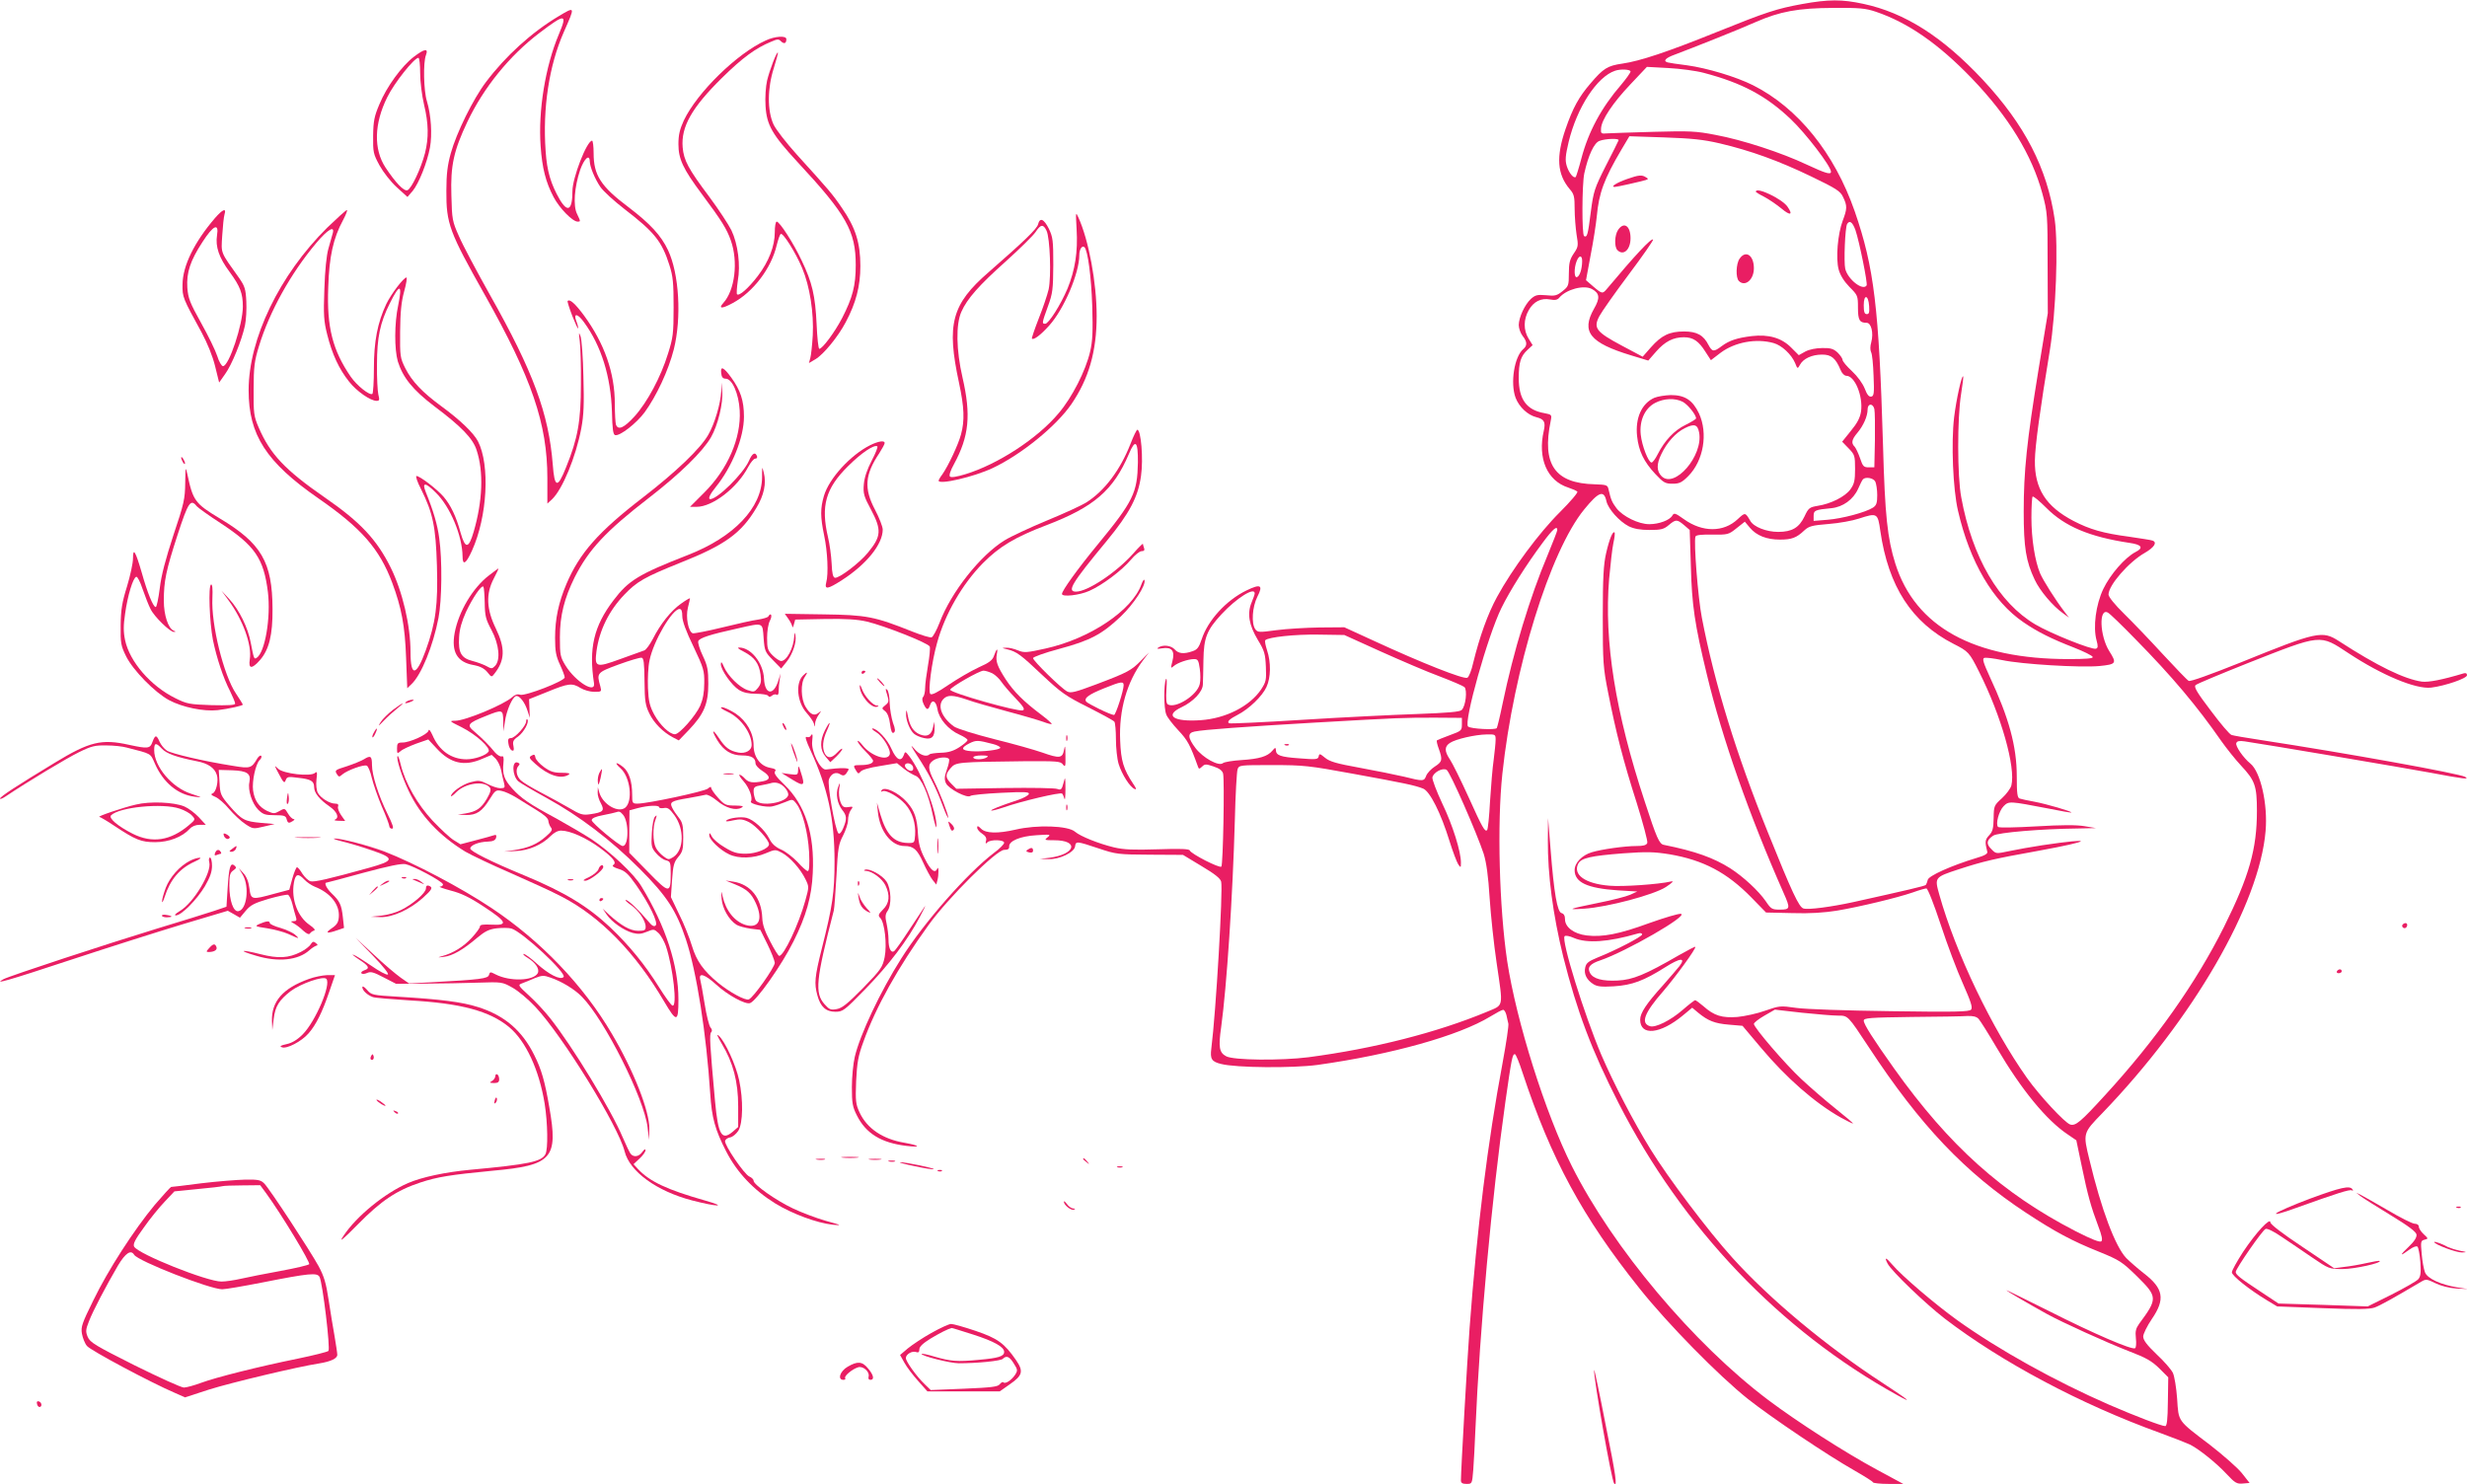 <?xml version="1.0" standalone="no"?>
<!DOCTYPE svg PUBLIC "-//W3C//DTD SVG 20010904//EN"
 "http://www.w3.org/TR/2001/REC-SVG-20010904/DTD/svg10.dtd">
<svg version="1.0" xmlns="http://www.w3.org/2000/svg"
 width="1280pt" height="770pt" viewBox="0 0 1280 770"
 preserveAspectRatio="xMidYMid meet">
<g transform="translate(0,770) scale(0.1,-0.1)"
fill="#e91e63" stroke="none">
<path d="M9350 7679 c-131 -24 -184 -41 -442 -145 -260 -105 -400 -151 -490
-164 -78 -11 -99 -25 -165 -102 -61 -71 -92 -127 -130 -237 -50 -145 -44 -235
22 -313 22 -25 25 -39 25 -101 0 -40 5 -100 10 -134 10 -58 9 -64 -15 -99 -20
-30 -25 -49 -25 -103 0 -63 -2 -67 -33 -92 -29 -23 -39 -26 -85 -21 -46 4 -56
1 -79 -19 -32 -30 -62 -95 -63 -135 0 -17 9 -43 20 -57 24 -30 25 -50 4 -68
-47 -39 -69 -177 -40 -254 19 -48 63 -89 108 -100 40 -10 48 -25 38 -70 -33
-143 17 -260 127 -295 21 -7 42 -16 47 -21 5 -4 -36 -52 -90 -106 -108 -107
-248 -296 -327 -441 -48 -88 -90 -206 -123 -340 -9 -41 -23 -76 -31 -79 -21
-8 -234 76 -483 191 l-155 71 -129 -1 c-70 -1 -171 -7 -224 -14 -89 -12 -96
-12 -109 5 -21 30 -16 115 11 169 31 60 17 68 -57 32 -105 -51 -200 -155 -232
-253 -14 -42 -23 -54 -47 -62 -46 -16 -73 -13 -93 9 -19 21 -60 26 -85 10 -10
-7 -4 -8 20 -4 50 8 67 -13 53 -67 -9 -36 -9 -39 6 -26 20 18 76 37 107 37 19
0 23 -7 29 -50 4 -27 4 -63 0 -79 -12 -58 -126 -130 -166 -106 -8 5 -10 30 -7
79 3 40 2 62 -3 51 -11 -30 -11 -149 2 -182 5 -15 34 -52 63 -83 48 -51 61
-75 102 -189 4 -12 7 -12 21 1 14 14 20 14 59 1 31 -10 46 -22 50 -37 8 -35 0
-473 -9 -483 -10 -9 -157 66 -164 84 -3 8 -47 10 -166 6 -127 -4 -176 -2 -227
10 -79 19 -174 57 -202 81 -36 32 -199 37 -309 11 -92 -21 -154 -20 -179 5
-15 15 -20 17 -20 5 0 -8 12 -22 26 -31 18 -12 24 -23 20 -37 -4 -15 -2 -17 7
-8 16 16 87 14 87 -2 0 -7 -23 -31 -52 -52 -139 -106 -363 -360 -482 -549
-108 -170 -214 -395 -241 -510 -8 -34 -15 -104 -15 -157 0 -82 3 -102 26 -147
47 -94 126 -142 257 -158 78 -9 72 1 -9 16 -114 19 -195 74 -234 157 -20 43
-22 59 -18 163 5 97 10 129 38 205 64 179 181 388 337 604 101 141 353 391
393 391 20 0 27 5 26 17 -2 29 57 54 141 59 72 5 77 4 59 -10 -19 -15 -17 -16
33 -16 132 0 112 -73 -24 -91 l-50 -6 45 -1 c57 -2 134 35 138 66 4 28 7 28
121 -10 92 -31 103 -32 267 -33 l172 -1 96 -58 c69 -41 98 -64 102 -81 10 -41
-27 -677 -51 -865 -7 -55 1 -69 51 -81 78 -20 370 -22 499 -5 386 54 735 152
897 251 31 19 61 35 67 35 6 0 13 -12 17 -27 3 -16 8 -35 10 -44 3 -9 -11
-102 -30 -205 -78 -416 -132 -853 -171 -1374 -13 -177 -45 -739 -45 -792 0
-13 8 -18 29 -18 29 0 29 0 35 73 3 39 8 133 11 207 23 529 84 1196 156 1705
32 224 36 245 49 245 5 0 23 -44 40 -97 148 -447 311 -749 606 -1118 148 -186
413 -455 564 -575 120 -95 413 -292 551 -370 52 -30 96 -57 97 -62 2 -4 38 -8
80 -8 l77 0 -137 74 c-167 90 -414 249 -563 361 -388 292 -806 789 -1019 1213
-138 275 -288 751 -336 1065 -41 278 -53 710 -25 972 58 542 247 1155 425
1372 75 92 102 102 115 42 9 -40 67 -105 116 -130 27 -13 59 -19 108 -19 60 0
74 4 99 25 37 31 43 31 80 0 l29 -25 6 -187 c5 -202 20 -303 83 -563 79 -330
221 -733 398 -1133 36 -81 35 -87 -19 -87 -41 0 -46 3 -73 43 -38 55 -116 127
-184 171 -87 55 -181 89 -345 122 -24 4 -38 37 -99 224 -153 464 -212 833
-185 1157 7 75 16 158 22 185 6 27 9 52 6 55 -9 9 -27 -34 -44 -109 -13 -58
-17 -124 -17 -328 0 -237 2 -265 28 -395 40 -204 79 -356 148 -571 33 -106 58
-199 55 -208 -5 -12 -20 -16 -57 -16 -60 0 -180 -17 -230 -32 -51 -15 -90 -55
-90 -93 0 -64 65 -94 224 -105 l101 -6 -37 -17 c-20 -9 -94 -28 -165 -42 -157
-32 -169 -37 -73 -30 122 8 361 72 423 112 35 23 44 33 27 29 -65 -15 -253
-28 -319 -22 -126 10 -192 57 -162 115 16 29 65 40 232 53 125 9 160 8 242 -5
175 -30 297 -94 425 -225 l75 -77 135 -3 c94 -3 166 2 235 13 118 20 309 66
391 94 33 12 65 21 71 21 7 0 39 -81 74 -187 34 -104 86 -242 116 -308 41 -93
51 -123 42 -134 -10 -11 -80 -13 -417 -8 -231 3 -442 10 -490 17 -83 12 -88
11 -160 -14 -41 -15 -106 -29 -145 -33 -80 -6 -121 6 -177 56 -20 17 -39 31
-43 31 -3 0 -32 -22 -64 -50 -63 -55 -142 -94 -170 -85 -50 15 -30 69 69 182
66 77 173 224 166 230 -1 2 -38 -17 -82 -42 -180 -104 -242 -129 -321 -133
-79 -4 -127 9 -143 39 -16 29 -1 48 54 66 134 46 461 234 417 241 -12 2 -85
-20 -164 -48 -155 -57 -243 -74 -325 -64 -66 8 -112 43 -112 84 0 18 -6 29
-18 32 -22 6 -39 101 -57 333 l-13 160 -1 -115 c-1 -178 26 -386 80 -605 71
-282 147 -485 287 -759 331 -648 838 -1180 1447 -1516 85 -47 59 -25 -76 63
-294 192 -585 434 -780 650 -126 139 -336 418 -425 563 -89 144 -191 341 -255
489 -89 209 -210 598 -191 617 5 5 26 1 48 -9 67 -29 177 -22 332 23 13 4 22
2 22 -5 0 -11 -136 -82 -232 -120 -46 -19 -58 -28 -63 -51 -8 -34 7 -64 41
-86 20 -13 41 -16 107 -12 96 6 156 29 267 99 77 49 109 52 74 6 -11 -14 -49
-58 -85 -99 -86 -95 -119 -144 -119 -179 0 -86 104 -76 223 23 l47 39 31 -26
c51 -42 86 -56 160 -62 l70 -6 96 -114 c130 -155 279 -286 414 -362 31 -17 59
-31 63 -31 4 0 -37 35 -91 78 -54 43 -133 112 -176 152 -85 79 -247 268 -247
287 0 6 25 26 55 43 l54 31 140 -16 c77 -8 161 -15 186 -15 54 0 51 3 162
-165 266 -405 499 -650 815 -858 149 -98 238 -146 378 -202 108 -44 120 -52
198 -128 107 -106 108 -115 11 -246 -17 -24 -21 -39 -17 -75 3 -26 1 -49 -4
-52 -16 -10 -216 76 -445 192 -123 61 -223 111 -223 109 0 -3 107 -66 210
-123 80 -44 309 -148 430 -195 84 -32 114 -49 153 -87 l47 -47 -2 -127 c-1
-94 -5 -126 -14 -126 -19 0 -155 52 -289 110 -282 123 -575 286 -789 439 -118
85 -290 232 -338 289 -33 39 -43 41 -24 5 20 -39 195 -207 296 -285 295 -226
706 -445 1119 -594 69 -25 139 -53 156 -61 48 -25 136 -96 188 -152 43 -46 53
-52 84 -49 l35 3 -41 52 c-23 28 -97 93 -164 145 -171 130 -163 119 -171 240
-4 57 -14 117 -22 134 -8 17 -46 61 -85 97 -50 48 -69 73 -69 92 0 13 20 54
45 91 70 102 61 158 -42 237 -32 25 -73 61 -91 79 -57 60 -129 251 -191 510
-34 139 -34 138 67 242 471 489 815 1083 847 1464 12 139 -26 307 -79 350 -36
29 -79 91 -73 106 4 11 16 13 44 9 110 -16 830 -138 966 -163 169 -32 203 -36
177 -21 -30 17 -609 122 -1060 191 -74 11 -142 23 -151 26 -10 2 -58 59 -108
126 -74 97 -89 124 -79 133 7 7 128 57 268 113 389 153 374 152 526 52 173
-114 348 -187 428 -178 73 9 186 48 186 64 0 10 -6 13 -17 10 -113 -34 -182
-47 -217 -43 -91 13 -231 81 -430 210 -87 56 -112 51 -509 -110 -160 -64 -263
-101 -271 -96 -8 4 -68 67 -134 138 -66 72 -156 166 -201 210 -49 48 -81 88
-81 100 0 48 105 169 188 216 50 29 66 55 40 64 -7 3 -61 11 -121 20 -136 18
-204 38 -289 82 -143 75 -202 167 -200 314 1 76 27 265 78 574 31 192 44 540
25 675 -39 267 -155 492 -374 727 -209 223 -404 347 -619 393 -111 24 -180 24
-318 -1z m383 -40 c166 -56 326 -167 498 -346 190 -198 312 -397 366 -598 26
-96 27 -110 27 -360 l1 -260 -48 -292 c-61 -374 -77 -527 -77 -738 0 -187 12
-258 57 -353 27 -58 94 -137 148 -175 l30 -22 -23 30 c-46 60 -110 161 -127
200 -27 65 -45 179 -45 289 0 57 3 106 6 109 4 4 36 -23 71 -58 95 -96 224
-151 432 -182 64 -9 74 -26 32 -47 -56 -29 -132 -117 -168 -192 -39 -82 -54
-198 -35 -267 8 -30 8 -39 -3 -43 -19 -8 -238 80 -315 126 -189 112 -327 347
-384 659 -21 109 -21 412 -1 536 8 49 13 91 11 92 -8 8 -36 -121 -47 -212 -16
-133 -6 -374 20 -485 61 -266 182 -472 340 -579 73 -50 145 -86 261 -131 51
-20 96 -42 98 -49 3 -8 -33 -11 -125 -11 -491 0 -795 167 -899 495 -41 131
-54 248 -64 615 -21 712 -46 923 -147 1214 -105 302 -295 537 -528 654 -88 44
-239 89 -341 103 -49 6 -95 13 -101 15 -26 7 -12 23 35 40 96 36 340 133 420
169 128 56 221 73 405 74 135 1 167 -2 220 -20z m-893 -317 c198 -52 324 -119
452 -241 78 -74 208 -244 208 -272 0 -17 -27 -9 -126 37 -131 62 -333 128
-473 154 -102 20 -135 21 -320 16 -113 -3 -222 -7 -241 -8 -33 -3 -35 -1 -33
26 3 45 61 132 153 229 l85 90 110 -6 c60 -3 144 -14 185 -25z m-380 7 c0 -6
-22 -37 -48 -68 -103 -119 -170 -243 -207 -383 -13 -50 -27 -93 -29 -96 -11
-10 -36 21 -47 57 -9 30 -7 53 10 125 43 178 147 338 241 369 29 10 80 7 80
-4z m463 -373 c161 -38 305 -90 473 -171 133 -64 153 -77 167 -108 22 -45 21
-61 -2 -122 -26 -68 -37 -197 -21 -254 8 -29 27 -60 56 -90 43 -43 44 -46 44
-107 0 -65 8 -79 45 -79 24 0 37 -53 24 -101 -6 -21 -6 -40 -1 -51 6 -10 11
-65 13 -123 4 -91 2 -105 -12 -108 -12 -2 -22 10 -34 42 -11 27 -37 63 -66 90
-27 25 -49 51 -49 59 0 7 -12 24 -26 38 -21 19 -36 24 -79 23 -32 0 -67 -7
-88 -18 l-34 -19 -40 40 c-50 50 -116 69 -204 59 -74 -9 -116 -22 -156 -52
-41 -31 -49 -30 -68 5 -26 52 -61 71 -127 71 -76 0 -117 -20 -172 -82 l-43
-49 -109 58 c-133 71 -148 91 -116 152 12 23 81 121 153 217 72 96 129 178
126 181 -9 9 -93 -81 -238 -254 -24 -29 -26 -29 -72 10 l-38 33 24 130 c14 71
28 162 32 202 11 120 37 192 128 346 l41 69 180 -6 c143 -5 203 -11 289 -31z
m-525 16 c-1 -4 -31 -64 -66 -132 -59 -117 -64 -132 -78 -239 -15 -119 -19
-135 -35 -126 -12 8 -11 268 1 325 21 95 51 159 79 169 32 12 104 14 99 3z
m1229 -466 c20 -59 64 -276 58 -287 -19 -30 -97 30 -111 86 -8 34 -1 216 10
233 13 21 28 9 43 -32z m-1418 -163 c-1 -42 -13 -76 -27 -81 -15 -5 -16 45 -2
82 13 34 30 33 29 -1z m51 -143 c40 -22 43 -46 10 -103 -67 -119 -21 -176 193
-241 l89 -27 41 47 c46 52 88 74 144 74 48 0 77 -20 112 -76 l28 -43 51 39
c74 55 184 75 274 50 43 -12 93 -59 112 -104 12 -31 13 -31 25 -9 17 32 62 53
115 53 48 0 70 -18 96 -80 7 -18 20 -30 30 -30 44 0 87 -106 76 -185 -5 -33
-20 -61 -53 -101 l-45 -56 34 -35 c31 -32 33 -38 33 -106 0 -60 -4 -78 -24
-106 -27 -38 -103 -76 -171 -86 -41 -7 -47 -11 -67 -54 -28 -59 -65 -81 -137
-81 -61 0 -128 26 -145 58 -26 44 -26 44 -65 8 -73 -69 -183 -69 -279 0 -45
32 -51 34 -60 19 -13 -24 -69 -45 -120 -45 -55 0 -137 40 -170 83 -23 31 -29
44 -41 97 -5 23 -9 25 -72 27 -207 5 -275 103 -228 330 6 30 5 32 -32 39 -94
16 -134 72 -134 182 0 82 10 114 46 147 l26 24 -21 34 c-27 44 -27 99 1 148
25 44 64 64 111 55 25 -5 38 -2 47 9 37 44 128 68 170 45z m1438 -88 c2 -33 0
-42 -12 -42 -12 0 -16 11 -16 46 0 59 24 55 28 -4z m27 -534 c3 -13 4 -86 3
-163 l-3 -140 -29 0 c-26 0 -31 5 -45 47 -9 26 -22 53 -28 60 -19 18 -16 37
14 72 31 37 53 86 53 121 0 32 27 34 35 3z m5 -377 c5 -11 10 -42 10 -70 0
-41 -4 -53 -22 -65 -39 -25 -160 -57 -235 -63 l-73 -6 0 26 c0 29 8 32 92 40
60 6 114 45 139 101 10 23 21 45 25 49 14 14 54 7 64 -12z m26 -256 c42 -289
163 -475 380 -586 77 -39 82 -44 132 -144 116 -230 191 -497 168 -591 -4 -15
-26 -45 -49 -66 -41 -37 -42 -40 -43 -103 -1 -54 -5 -70 -24 -90 -21 -23 -22
-33 -9 -85 3 -10 -14 -20 -56 -32 -129 -39 -250 -93 -253 -114 -2 -10 -7 -22
-10 -26 -6 -6 -97 -27 -376 -89 -115 -25 -235 -41 -259 -33 -23 7 -59 83 -184
394 -163 403 -277 772 -343 1115 -20 103 -43 395 -33 421 3 8 33 11 88 10 80
-1 84 0 125 33 l43 34 26 -31 c34 -41 87 -62 156 -62 61 0 86 9 127 48 24 22
40 26 125 33 54 4 125 17 158 28 95 31 98 29 111 -64z m-1676 5 c0 -6 -23 -64
-50 -130 -92 -218 -178 -502 -234 -772 -13 -64 -27 -121 -30 -126 -7 -11 -136
-4 -149 8 -24 22 103 473 173 615 43 88 129 225 215 340 51 69 75 90 75 65z
m-1570 -329 c0 -5 -7 -26 -16 -47 -24 -57 -14 -117 32 -194 35 -57 39 -73 42
-140 3 -69 1 -78 -25 -118 -59 -87 -183 -150 -313 -159 -141 -10 -191 24 -100
67 61 29 110 80 111 118 1 15 2 72 3 127 2 116 17 155 94 238 78 84 172 143
172 108z m4570 -238 c190 -193 320 -348 445 -528 27 -38 73 -96 102 -127 73
-78 83 -105 83 -236 0 -197 -40 -339 -171 -602 -145 -290 -353 -585 -617 -873
-127 -139 -153 -161 -181 -152 -28 9 -158 149 -223 240 -184 260 -371 650
-456 953 -25 89 -25 90 100 131 129 42 184 55 413 96 285 52 298 70 21 29 -54
-8 -131 -22 -169 -30 -71 -15 -71 -15 -95 10 -28 27 -25 47 10 70 24 16 249
35 438 37 l95 2 -60 10 c-42 7 -116 7 -250 -1 -104 -6 -193 -8 -198 -3 -14 14
4 83 29 108 27 27 31 26 229 -12 65 -13 121 -23 122 -21 5 5 -128 44 -192 56
-33 6 -67 13 -75 16 -13 3 -16 24 -16 116 0 155 -41 304 -140 516 -33 72 -40
94 -29 98 8 3 49 -2 92 -11 102 -22 407 -40 506 -31 88 9 91 14 51 77 -50 80
-55 227 -7 200 10 -5 74 -67 143 -138z m-3915 -64 c105 -47 242 -106 305 -129
63 -24 121 -49 128 -55 16 -15 7 -99 -14 -119 -9 -10 -72 -15 -231 -21 -120
-4 -387 -17 -593 -30 -206 -13 -378 -21 -383 -18 -12 8 2 22 45 44 57 29 128
97 149 144 23 49 24 129 3 191 -8 25 -13 49 -9 52 16 16 154 31 275 29 l135
-2 190 -86z m420 -378 c0 -32 -3 -34 -63 -56 -35 -13 -65 -25 -67 -27 -2 -2 2
-22 10 -43 21 -58 18 -68 -21 -93 -19 -12 -39 -34 -44 -47 -11 -30 -16 -30
-116 -5 -44 10 -146 31 -229 46 -121 22 -156 32 -180 52 -27 22 -30 23 -33 7
-4 -16 -13 -17 -100 -10 -99 7 -122 15 -122 44 -1 13 -4 13 -18 -4 -25 -30
-67 -43 -161 -49 -46 -3 -89 -10 -96 -16 -22 -18 -104 28 -142 78 -41 54 -42
79 -5 86 48 10 258 25 617 46 454 26 465 26 630 26 l140 -1 0 -34z m175 -80
c0 -16 -5 -63 -10 -103 -6 -40 -14 -137 -19 -216 -4 -78 -11 -146 -15 -149
-11 -12 -24 10 -97 172 -40 88 -83 175 -96 194 -29 43 -29 67 0 86 30 20 131
43 190 44 46 1 47 0 47 -28z m-740 -176 c269 -49 321 -60 364 -77 35 -14 92
-127 137 -273 17 -55 38 -109 45 -120 13 -19 14 -18 14 9 0 58 -43 195 -97
307 -30 64 -53 125 -51 135 5 26 53 52 74 39 18 -11 157 -329 192 -435 14 -45
24 -116 31 -230 6 -91 22 -241 36 -335 35 -240 39 -217 -52 -256 -258 -107
-583 -190 -924 -235 -143 -18 -389 -16 -427 5 -36 19 -41 47 -26 151 29 212
60 680 71 1075 3 132 10 250 14 263 8 22 11 22 181 22 162 0 189 -3 418 -45z
m3246 -1272 c9 -10 51 -77 94 -150 129 -219 258 -376 369 -450 l44 -30 28
-134 c31 -151 49 -214 86 -312 18 -47 23 -71 16 -78 -7 -7 -49 9 -135 53 -378
195 -654 442 -940 843 -110 155 -158 230 -158 249 0 14 33 16 248 19 136 1
266 3 290 5 29 1 47 -3 58 -15z"/>
<path d="M8442 6771 c-54 -19 -89 -41 -64 -41 12 0 131 27 162 36 13 5 13 6 0
14 -21 14 -38 12 -98 -9z"/>
<path d="M9110 6705 c0 -2 19 -14 43 -26 23 -12 63 -39 90 -61 46 -39 62 -34
31 10 -29 41 -164 105 -164 77z"/>
<path d="M8396 6508 c-19 -27 -21 -89 -4 -106 31 -31 68 2 68 62 0 64 -34 87
-64 44z"/>
<path d="M9026 6358 c-19 -27 -21 -99 -4 -116 32 -32 78 6 78 66 0 67 -42 96
-74 50z"/>
<path d="M8584 5636 c-66 -29 -100 -105 -90 -199 8 -77 35 -133 95 -197 42
-45 52 -50 89 -50 35 0 48 6 81 39 80 80 104 223 56 326 -33 69 -73 95 -146
95 -30 -1 -68 -7 -85 -14z m147 -21 c26 -14 69 -67 69 -86 0 -4 -25 -19 -55
-34 -58 -28 -108 -81 -144 -152 -12 -24 -26 -43 -32 -43 -16 0 -50 87 -56 144
-8 73 21 137 74 165 46 24 103 27 144 6z m85 -160 c22 -120 -128 -293 -195
-226 -26 26 -27 63 -1 115 29 61 75 111 121 134 50 25 67 20 75 -23z"/>
<path d="M6668 3833 c7 -3 16 -2 19 1 4 3 -2 6 -13 5 -11 0 -14 -3 -6 -6z"/>
<path d="M2897 7615 c-140 -84 -274 -206 -375 -340 -67 -88 -154 -265 -183
-370 -17 -61 -23 -108 -23 -195 -1 -171 15 -213 201 -543 242 -430 323 -666
323 -948 l0 -132 24 22 c54 51 124 220 152 368 13 69 15 127 11 268 -2 99 -9
194 -15 210 -9 25 -10 20 -4 -25 4 -30 7 -131 6 -225 0 -190 -16 -280 -77
-430 -44 -111 -60 -108 -69 15 -21 264 -101 481 -326 880 -69 123 -142 260
-161 305 -34 76 -36 87 -39 211 -5 155 12 232 83 382 84 177 218 343 375 462
133 101 145 100 100 -7 -71 -168 -108 -398 -95 -581 8 -115 27 -188 67 -264
31 -59 99 -128 125 -128 16 0 16 0 -3 40 -21 41 -14 139 16 228 21 59 49 85
50 45 1 -30 27 -92 55 -133 15 -22 71 -73 124 -114 156 -120 195 -168 234
-291 19 -59 22 -93 22 -220 0 -136 -3 -158 -29 -240 -37 -121 -108 -253 -174
-326 -54 -59 -84 -73 -96 -43 -3 9 -6 57 -6 108 0 161 -54 314 -160 459 -46
62 -74 87 -85 75 -2 -2 9 -38 25 -79 16 -40 29 -69 30 -62 0 6 -4 23 -10 37
-16 43 7 40 40 -6 90 -123 139 -282 145 -463 2 -91 6 -121 17 -123 25 -5 110
61 153 119 61 84 123 216 151 326 41 164 28 392 -30 515 -36 76 -92 137 -205
223 -144 108 -181 166 -181 280 0 36 -4 65 -8 65 -27 0 -102 -193 -102 -262 0
-98 -24 -114 -66 -43 -46 80 -66 146 -73 251 -16 223 18 444 94 617 60 136 61
135 -28 82z"/>
<path d="M3973 7490 c-149 -67 -356 -270 -425 -415 -21 -46 -28 -75 -28 -123
0 -77 24 -128 120 -257 105 -141 131 -183 152 -243 39 -110 21 -258 -39 -324
-28 -31 -7 -31 48 -1 107 57 201 181 229 301 7 28 16 55 21 58 12 7 77 -96
111 -177 40 -95 61 -233 55 -349 -3 -52 -9 -106 -13 -119 l-7 -25 34 20 c42
25 117 116 157 192 53 100 76 186 76 292 0 119 -25 199 -95 300 -51 75 -68 94
-233 276 -55 61 -110 131 -123 159 -32 71 -32 186 2 292 13 42 23 79 21 80 -6
6 -43 -91 -56 -145 -7 -31 -11 -88 -8 -132 6 -99 34 -148 167 -292 253 -272
301 -358 301 -533 0 -107 -16 -169 -71 -276 -38 -73 -102 -159 -118 -159 -5 0
-11 57 -14 128 -7 148 -23 216 -77 329 -42 90 -115 203 -130 203 -6 0 -10 -25
-10 -55 0 -72 -31 -152 -88 -227 -49 -64 -97 -106 -108 -95 -3 3 -1 34 4 69
15 82 1 191 -33 263 -15 30 -66 108 -115 174 -109 145 -132 189 -138 256 -9
107 47 206 203 360 106 104 174 155 257 189 32 14 39 14 51 1 16 -15 27 -10
27 12 0 19 -58 16 -107 -7z"/>
<path d="M2147 7405 c-62 -47 -141 -155 -178 -245 -27 -63 -32 -88 -33 -165
-1 -85 1 -94 33 -153 20 -36 58 -85 90 -114 l55 -50 27 31 c32 39 75 146 90
226 12 67 6 167 -16 240 -17 55 -20 201 -5 239 14 37 -7 34 -63 -9z m33 -84
c0 -45 9 -116 20 -163 24 -100 25 -173 5 -253 -21 -80 -70 -184 -91 -192 -18
-7 -61 38 -114 118 -62 95 -59 227 9 364 36 74 140 205 162 205 5 0 9 -36 9
-79z"/>
<path d="M1115 6568 c-107 -125 -167 -247 -168 -344 -1 -66 1 -70 99 -249 30
-56 57 -122 70 -175 l21 -85 31 44 c35 48 86 174 103 252 6 28 9 84 7 124 -3
65 -8 80 -37 122 -99 139 -94 125 -88 221 3 48 8 97 12 110 11 35 -10 26 -50
-20z m11 -89 c-9 -59 10 -116 66 -191 54 -74 68 -110 68 -179 0 -92 -72 -309
-103 -309 -7 0 -21 23 -30 53 -9 28 -47 106 -84 172 -58 104 -67 128 -71 182
-5 79 15 140 79 238 56 87 86 100 75 34z"/>
<path d="M1697 6518 c-247 -245 -407 -576 -407 -843 0 -232 91 -373 362 -561
224 -155 317 -262 383 -438 48 -129 66 -222 72 -389 l6 -158 22 21 c51 48 112
198 140 343 18 93 20 301 4 414 -9 70 -31 144 -70 240 -21 52 -2 51 52 -3 75
-73 138 -225 139 -331 0 -50 18 -39 49 30 80 177 94 444 31 567 -23 44 -93
111 -190 182 -98 72 -152 128 -187 197 -27 54 -28 62 -27 191 1 101 6 153 21
208 11 39 16 72 12 72 -15 0 -80 -86 -105 -138 -45 -96 -64 -193 -64 -333 0
-70 -4 -130 -8 -133 -15 -9 -80 43 -112 89 -94 137 -125 257 -117 463 5 162
26 256 77 350 15 28 24 52 20 52 -5 0 -51 -42 -103 -92z m29 -30 c-4 -13 -14
-48 -22 -78 -10 -34 -18 -115 -21 -210 -5 -135 -3 -166 15 -237 25 -100 61
-178 113 -243 39 -50 111 -100 143 -100 15 0 16 5 9 33 -4 17 -8 88 -7 157 0
139 16 215 66 315 52 105 67 103 44 -9 -20 -94 -20 -228 -2 -291 26 -84 78
-148 188 -232 143 -107 202 -169 221 -229 37 -112 31 -264 -15 -422 -26 -90
-44 -92 -68 -7 -23 85 -52 145 -89 188 -36 41 -123 107 -140 107 -6 0 4 -31
24 -69 61 -123 76 -194 82 -396 6 -204 -6 -296 -58 -440 -49 -135 -79 -139
-79 -9 0 139 -42 316 -103 439 -72 145 -157 236 -341 363 -208 144 -284 225
-344 364 -25 58 -27 73 -26 198 0 117 4 147 28 225 54 177 164 376 296 533 61
73 99 94 86 50z"/>
<path d="M5586 6510 c7 -117 -8 -211 -47 -307 -36 -85 -98 -183 -116 -183 -18
0 -17 4 14 90 25 68 27 88 28 215 0 127 -2 144 -23 188 -26 52 -47 60 -56 23
-6 -24 -74 -89 -256 -248 -193 -167 -220 -270 -154 -575 27 -127 30 -195 10
-268 -14 -52 -65 -161 -97 -207 -11 -14 -19 -29 -19 -32 0 -23 182 19 280 65
147 69 330 217 409 332 90 132 131 273 131 457 0 173 -41 394 -95 512 -14 31
-14 28 -9 -62z m-156 -7 c18 -38 25 -237 11 -304 -7 -30 -30 -98 -52 -153 -21
-54 -37 -101 -35 -103 9 -9 45 18 90 68 77 86 156 271 156 366 0 30 15 52 27
40 17 -17 35 -153 40 -302 4 -137 2 -184 -11 -240 -23 -99 -94 -238 -163 -319
-109 -131 -317 -266 -485 -317 -43 -13 -73 -18 -79 -12 -6 6 2 31 21 65 78
144 89 254 44 449 -33 143 -35 276 -6 341 30 68 91 137 232 263 72 65 141 133
153 151 27 41 40 42 57 7z"/>
<path d="M3742 5763 c2 -20 9 -28 23 -28 34 0 68 -77 73 -165 8 -143 -62 -305
-185 -427 l-73 -73 34 0 c83 0 211 98 268 207 13 24 29 43 36 43 8 0 12 5 10
12 -9 25 -25 17 -42 -23 -29 -66 -163 -199 -201 -199 -13 0 -2 25 29 63 85
105 146 257 146 365 0 83 -18 137 -66 203 -40 55 -57 62 -52 22z"/>
<path d="M3742 5670 c-3 -64 -34 -169 -67 -226 -41 -72 -169 -194 -340 -326
-230 -177 -328 -288 -396 -448 -41 -97 -59 -181 -59 -280 0 -70 5 -95 25 -138
14 -30 25 -60 25 -67 0 -19 -205 -98 -231 -90 -14 5 -28 0 -42 -13 -44 -39
-243 -122 -295 -122 -33 0 -31 -2 34 -34 75 -38 151 -107 139 -126 -12 -19
-71 -40 -115 -40 -78 0 -142 45 -176 125 -12 26 -19 34 -21 23 -5 -19 -96 -61
-135 -61 -24 0 -28 -4 -28 -30 0 -28 1 -29 18 -15 9 9 46 26 81 39 l63 22 43
-46 c72 -79 144 -95 236 -55 l50 21 21 -20 c11 -12 24 -38 28 -59 4 -22 11
-51 15 -66 6 -25 5 -28 -19 -28 -14 0 -44 10 -67 22 -38 19 -46 20 -88 9 -42
-11 -101 -53 -101 -72 0 -4 13 5 28 21 48 47 143 60 173 24 8 -10 5 -24 -15
-59 -30 -50 -53 -66 -111 -76 l-40 -6 43 -2 c54 -1 83 18 122 81 29 47 33 50
62 44 18 -3 51 -19 76 -34 24 -15 71 -44 105 -65 40 -24 62 -44 62 -56 1 -10
6 -25 13 -34 10 -12 6 -20 -25 -47 -45 -40 -92 -60 -163 -71 l-55 -8 60 3 c68
2 138 33 182 78 17 17 37 28 54 28 47 0 130 -37 202 -90 70 -52 89 -77 68 -89
-7 -5 4 -12 29 -20 33 -10 49 -24 91 -84 69 -99 115 -195 101 -209 -8 -8 -19
-3 -39 22 -49 58 -103 110 -116 110 -6 0 5 -11 25 -25 41 -28 78 -82 78 -114
0 -18 -6 -21 -39 -21 -41 0 -88 27 -150 83 l-34 32 21 -31 c26 -38 88 -82 135
-95 28 -7 45 -6 73 6 36 15 38 14 60 -6 13 -12 30 -43 39 -68 38 -115 60 -318
34 -309 -7 2 -38 45 -70 96 -73 117 -155 217 -253 310 -116 109 -235 182 -447
270 -172 71 -279 125 -279 139 0 17 44 35 92 36 27 1 38 7 42 20 3 13 0 17
-11 13 -8 -3 -51 -15 -94 -26 l-80 -21 -34 21 c-19 11 -68 57 -110 101 -79 85
-142 194 -166 292 -6 26 -13 46 -16 44 -9 -10 22 -107 58 -182 60 -127 159
-232 293 -314 31 -18 136 -68 233 -110 98 -43 219 -98 268 -124 199 -103 382
-290 531 -544 65 -110 74 -109 74 10 0 178 -66 381 -192 588 -38 64 -162 180
-260 245 -37 24 -119 72 -180 106 -142 76 -185 106 -231 157 -41 46 -51 73
-45 131 3 30 0 39 -9 35 -8 -2 -24 8 -36 22 -28 35 -64 71 -106 107 -41 34
-35 43 58 80 89 36 91 35 92 -26 l1 -53 8 52 c8 56 38 125 57 131 17 5 46 -31
60 -76 l12 -37 -2 48 -2 49 95 38 c110 45 128 47 172 20 18 -11 50 -20 72 -20
37 0 38 1 31 28 -20 70 -19 72 95 114 58 21 111 37 119 35 11 -1 14 -27 15
-122 1 -104 5 -126 25 -167 24 -50 71 -97 122 -124 l31 -16 52 54 c78 82 101
135 101 239 0 74 -4 94 -29 147 -16 33 -26 67 -23 75 6 17 63 35 204 66 136
31 129 33 135 -50 5 -67 8 -73 48 -114 l43 -44 29 36 c31 39 52 102 45 136 -4
19 -4 18 -6 -4 -3 -61 -39 -129 -68 -129 -8 0 -28 13 -44 29 -26 26 -29 36
-29 91 0 35 6 73 15 90 14 26 5 45 -9 21 -3 -5 -27 -12 -52 -16 -26 -3 -110
-22 -187 -41 -78 -19 -146 -32 -153 -30 -23 9 -37 84 -25 132 6 24 11 46 11
49 0 3 -21 -9 -46 -27 -53 -37 -109 -108 -147 -184 -15 -28 -34 -55 -44 -59
-10 -4 -66 -24 -125 -45 -126 -46 -134 -43 -123 42 15 108 64 208 144 292 66
69 105 91 291 166 232 92 316 153 394 284 40 66 53 127 39 183 -9 36 -9 35 -9
-23 -1 -159 -146 -311 -385 -404 -256 -100 -308 -132 -386 -235 -102 -134
-129 -249 -101 -430 9 -57 -95 7 -147 90 -28 46 -30 54 -30 149 0 112 23 202
77 311 73 144 160 238 388 414 160 124 276 238 319 312 36 63 64 178 58 240
l-4 44 -1 -45z m-202 -1167 c0 -25 19 -78 58 -158 53 -112 57 -125 56 -190 0
-49 -7 -84 -21 -117 -24 -53 -108 -148 -131 -148 -28 0 -77 47 -107 101 -24
45 -30 69 -33 139 -2 48 1 112 8 143 20 100 118 267 156 267 10 0 14 -12 14
-37z"/>
<path d="M5866 5398 c-53 -136 -135 -246 -231 -306 -22 -14 -113 -56 -203 -93
-89 -37 -188 -83 -220 -103 -125 -77 -277 -268 -337 -427 -15 -39 -34 -73 -41
-76 -8 -3 -53 11 -101 30 -195 78 -237 86 -459 89 l-202 3 19 -27 c10 -14 19
-32 20 -40 1 -7 4 -2 8 12 l7 25 152 3 c110 2 170 -2 218 -13 91 -21 321 -112
328 -130 3 -8 -1 -52 -9 -97 -8 -46 -15 -99 -15 -118 0 -20 -5 -41 -10 -46 -7
-7 -6 -19 2 -37 15 -32 24 -34 33 -7 11 34 32 23 39 -20 8 -50 57 -107 114
-132 23 -10 42 -23 42 -28 0 -6 -19 -22 -42 -37 -31 -20 -57 -28 -96 -29 -30
-1 -56 -5 -59 -8 -17 -17 -54 -3 -82 32 -20 23 -13 8 17 -38 61 -93 97 -163
133 -260 15 -41 28 -69 29 -63 0 18 -43 129 -74 191 -32 63 -33 86 -4 106 24
17 74 21 82 7 3 -5 -2 -29 -11 -54 -13 -36 -14 -51 -5 -71 13 -29 110 -80 127
-66 6 5 77 12 159 16 121 6 148 5 144 -6 -2 -8 -29 -22 -59 -32 -91 -30 -140
-50 -136 -54 2 -2 30 5 63 16 91 32 297 81 305 72 4 -4 9 -16 12 -27 3 -11 5
12 5 50 0 66 -1 68 -10 32 -9 -34 -13 -38 -32 -31 -11 5 -134 7 -273 5 l-251
-4 -26 26 c-32 32 -33 48 -3 82 26 30 36 31 380 35 172 1 190 0 202 -17 13
-16 14 -10 13 47 0 50 -2 57 -7 30 -8 -45 -23 -47 -113 -15 -40 14 -153 46
-251 70 -102 26 -191 54 -207 65 -65 47 -89 110 -54 144 21 21 49 20 120 -4
32 -12 127 -39 209 -61 83 -22 167 -47 189 -55 21 -8 40 -13 43 -11 2 2 -22
24 -54 48 -92 69 -143 120 -185 184 -43 67 -53 93 -46 130 7 35 -1 31 -14 -6
-8 -25 -24 -37 -82 -63 -39 -18 -109 -59 -155 -90 -57 -39 -87 -54 -94 -47
-13 13 7 166 35 265 41 150 131 305 237 413 85 86 167 136 331 198 246 94 347
181 427 369 34 81 48 68 47 -44 -3 -157 -23 -200 -209 -426 -103 -125 -185
-239 -185 -256 0 -17 91 -7 142 16 68 30 169 106 216 162 20 24 45 44 55 44
13 0 17 5 13 16 -3 9 -6 18 -6 22 0 3 -23 -19 -50 -50 -87 -98 -237 -198 -297
-198 -49 0 -23 43 160 264 117 142 162 227 177 336 13 88 0 240 -19 240 -4 0
-20 -33 -35 -72z m-717 -1192 c15 -8 36 -28 46 -43 10 -15 43 -54 73 -85 43
-45 51 -59 39 -64 -24 -9 -377 91 -377 107 0 12 151 99 173 99 10 0 31 -7 46
-14z m4 -367 c20 -5 37 -14 37 -19 0 -11 -92 -22 -150 -18 -54 4 -57 17 -10
41 35 17 43 17 123 -4z m-33 -69 c-20 -13 -70 -13 -70 0 0 6 19 10 43 10 31 0
38 -3 27 -10z"/>
<path d="M4515 5390 c-102 -51 -213 -172 -240 -263 -19 -65 -19 -109 1 -205
18 -84 23 -201 11 -244 -10 -39 7 -36 82 12 127 82 211 186 211 262 0 15 -18
61 -40 103 -58 110 -53 181 22 293 15 24 28 47 28 53 0 15 -32 10 -75 -11z m8
-80 c-24 -46 -38 -87 -41 -123 -4 -48 0 -62 37 -131 56 -106 54 -139 -16 -224
-43 -53 -150 -134 -171 -130 -10 2 -15 22 -17 73 -2 39 -10 101 -19 138 -38
162 -12 253 103 367 71 71 136 114 153 104 4 -3 -9 -36 -29 -74z"/>
<path d="M940 5325 c0 -5 5 -17 10 -25 5 -8 10 -10 10 -5 0 6 -5 17 -10 25 -5
8 -10 11 -10 5z"/>
<path d="M961 5194 c-1 -82 -6 -107 -61 -270 -41 -126 -63 -208 -71 -276 -7
-54 -16 -98 -21 -98 -13 0 -43 73 -73 180 -32 110 -45 132 -45 72 0 -24 -14
-89 -31 -145 -26 -83 -32 -121 -33 -202 -1 -92 1 -105 28 -160 36 -73 149
-188 223 -228 69 -37 181 -60 252 -52 58 7 131 23 131 29 0 2 -16 27 -35 56
-65 96 -130 361 -123 497 2 47 0 72 -7 70 -15 -6 -8 -197 10 -289 20 -95 53
-195 89 -265 14 -29 26 -57 26 -64 0 -8 -36 -10 -123 -8 -114 4 -127 6 -187
36 -128 63 -237 189 -261 301 -9 44 -9 76 0 137 13 94 41 187 58 192 6 2 20
-25 33 -64 13 -37 31 -84 41 -103 19 -40 102 -120 121 -119 11 0 11 2 0 6 -29
11 -52 81 -52 156 0 102 11 156 72 344 55 168 67 186 99 146 8 -9 64 -49 124
-88 177 -116 223 -182 245 -357 16 -132 -15 -315 -59 -342 -13 -8 -14 -4 -30
79 -14 77 -60 171 -111 226 l-41 44 36 -49 c76 -103 123 -234 111 -308 -8 -50
11 -51 53 -3 47 54 66 130 65 265 -1 244 -58 341 -274 470 -128 77 -139 92
-168 230 -9 41 -10 38 -11 -46z"/>
<path d="M2538 4715 c-84 -64 -158 -187 -179 -299 -18 -99 13 -152 98 -167 33
-6 55 -17 71 -36 22 -28 23 -28 38 -8 54 69 56 131 7 233 -49 100 -53 180 -11
260 15 29 26 52 24 52 -2 0 -23 -16 -48 -35z m-23 -143 c1 -68 5 -85 35 -141
40 -75 48 -157 18 -187 -15 -15 -18 -15 -45 0 -15 8 -47 20 -71 26 -59 15 -75
43 -70 123 2 43 14 83 36 132 35 74 80 140 90 131 3 -4 6 -41 7 -84z"/>
<path d="M5922 4667 c-48 -134 -267 -281 -496 -332 -99 -22 -112 -23 -144 -10
-19 8 -46 15 -61 14 -25 -1 -25 -1 4 -8 50 -12 71 -28 183 -134 97 -91 122
-109 238 -167 71 -36 132 -69 136 -75 4 -5 8 -46 8 -91 0 -44 6 -102 14 -128
16 -53 59 -121 83 -130 11 -5 9 3 -7 26 -51 77 -64 120 -68 225 -7 159 35 305
119 417 l31 41 -41 -42 c-51 -52 -69 -62 -233 -124 -109 -41 -133 -47 -151
-37 -31 16 -177 159 -177 173 0 6 61 28 136 48 160 43 221 75 319 168 68 65
132 163 123 189 -2 6 -9 -4 -16 -23z m-92 -523 c0 -27 -41 -154 -50 -154 -17
0 -138 59 -145 70 -11 18 13 36 95 69 87 35 100 37 100 15z"/>
<path d="M3860 4318 c55 -29 78 -60 86 -118 5 -36 2 -50 -13 -69 -18 -22 -22
-23 -54 -12 -42 14 -102 73 -123 121 -11 26 -15 29 -16 14 0 -30 56 -110 94
-134 23 -14 50 -20 89 -20 31 0 59 -5 62 -10 5 -8 11 -7 20 0 8 7 19 9 25 5 6
-4 10 4 10 18 0 14 2 40 5 58 l5 34 -11 -35 c-25 -82 -71 -76 -75 9 -4 81 -68
161 -129 161 -12 0 -3 -8 25 -22z"/>
<path d="M4470 4209 c0 -5 5 -7 10 -4 6 3 10 8 10 11 0 2 -4 4 -10 4 -5 0 -10
-5 -10 -11z"/>
<path d="M4167 4195 c-41 -40 -31 -139 18 -194 18 -20 35 -45 38 -56 5 -20 5
-20 6 0 0 11 9 32 18 45 16 23 16 24 0 11 -22 -18 -43 -9 -67 31 -25 41 -27
124 -4 156 17 25 13 29 -9 7z"/>
<path d="M4565 4160 c10 -11 20 -20 23 -20 3 0 -3 9 -13 20 -10 11 -20 20 -23
20 -3 0 3 -9 13 -20z"/>
<path d="M4461 4142 c-3 -46 60 -121 91 -109 9 4 8 6 -3 6 -21 1 -64 49 -77
86 -6 17 -11 24 -11 17z"/>
<path d="M4603 4095 c10 -34 9 -39 -9 -54 -20 -16 -20 -17 -2 -31 13 -10 22
-34 26 -67 5 -37 10 -50 19 -45 9 6 9 18 -4 52 -8 25 -16 71 -17 102 0 31 -6
62 -13 69 -9 9 -10 4 0 -26z"/>
<path d="M2110 4060 c-18 -12 -2 -12 25 0 13 6 15 9 5 9 -8 0 -22 -4 -30 -9z"/>
<path d="M2038 4016 c-24 -19 -53 -47 -63 -63 -15 -24 -13 -23 16 7 19 20 50
48 69 63 19 15 32 27 29 27 -3 0 -26 -15 -51 -34z"/>
<path d="M3776 4006 c67 -31 124 -110 124 -172 0 -28 -32 -46 -69 -39 -46 9
-68 25 -102 77 -34 51 -39 39 -6 -15 32 -52 72 -77 128 -77 48 0 69 -13 69
-41 0 -10 16 -27 35 -39 43 -27 45 -46 4 -54 -53 -10 -75 -7 -94 14 -10 11
-22 20 -28 20 -5 0 4 -15 21 -34 30 -34 49 -87 38 -105 -8 -12 79 -33 112 -25
15 3 44 13 66 22 38 16 39 16 57 -7 33 -40 61 -150 67 -253 3 -67 1 -98 -7
-98 -6 0 -30 21 -53 47 -24 25 -62 55 -86 65 -29 13 -48 30 -61 57 -23 45 -81
98 -117 107 -29 8 -93 -1 -106 -14 -6 -6 10 -5 35 1 37 8 51 7 83 -9 36 -18
104 -93 104 -115 0 -22 -66 -49 -120 -49 -45 0 -66 6 -110 33 -30 17 -60 43
-67 57 -10 20 -13 21 -13 6 0 -23 56 -77 103 -99 49 -24 128 -21 189 5 50 21
51 21 85 3 42 -23 95 -82 122 -137 19 -39 19 -40 0 -109 -35 -127 -112 -289
-136 -289 -5 0 -26 34 -47 75 -28 53 -40 88 -41 122 -4 103 -60 174 -150 188
l-40 6 49 -20 c61 -25 84 -46 107 -96 39 -85 17 -134 -51 -115 -58 17 -104 74
-121 150 -7 31 -8 29 -5 -13 4 -51 38 -111 78 -136 12 -7 45 -16 73 -20 l50
-6 37 -75 c20 -41 37 -84 38 -96 0 -23 -112 -182 -135 -190 -18 -7 -99 37
-159 86 -77 64 -112 113 -136 192 -12 40 -41 114 -66 163 l-43 90 6 89 c5 75
10 93 32 119 23 27 26 40 26 103 0 60 -4 77 -23 101 -12 15 -28 38 -34 51 -15
30 -7 36 85 51 40 7 79 15 88 17 9 3 35 -11 58 -30 46 -39 99 -54 128 -37 14
8 8 10 -33 11 -47 0 -55 3 -88 40 -20 22 -36 45 -36 52 0 7 -6 6 -17 -4 -18
-15 -313 -78 -365 -78 -27 0 -28 2 -28 48 0 67 -17 118 -47 142 -38 30 -48 24
-13 -7 50 -45 65 -170 24 -204 -36 -29 -115 16 -134 77 l-8 29 -1 -27 c-1 -14
7 -40 17 -57 20 -38 12 -46 -55 -56 -40 -6 -52 -2 -111 33 -37 21 -103 58
-148 81 -44 23 -91 51 -102 62 -23 21 -29 58 -11 76 7 7 6 12 -5 16 -31 12
-29 -68 3 -97 9 -8 75 -47 146 -86 174 -96 334 -218 485 -369 141 -142 189
-216 239 -366 56 -169 106 -490 126 -800 8 -125 25 -187 83 -300 56 -109 142
-200 255 -270 88 -54 216 -101 297 -110 51 -5 48 -3 -35 20 -49 14 -126 43
-170 64 -89 42 -205 124 -205 144 0 7 -10 17 -22 22 -27 12 -130 163 -126 185
2 8 14 16 26 18 13 2 32 18 43 35 24 40 26 159 4 262 -16 77 -73 201 -105 230
-14 13 -9 0 15 -41 59 -98 85 -197 85 -324 l0 -108 -30 -26 c-56 -46 -74 -13
-90 159 -27 297 -30 349 -20 359 6 6 5 15 -4 25 -7 9 -21 64 -30 122 -9 58
-20 115 -23 127 -9 37 25 26 83 -27 60 -55 152 -105 176 -96 34 13 164 197
225 320 65 129 95 234 100 355 10 203 -39 353 -147 458 -43 41 -56 60 -49 69
8 9 1 14 -26 19 -50 9 -85 56 -85 116 0 63 -35 126 -94 166 -27 17 -58 32 -70
32 -13 0 -2 -9 30 -24z m291 -388 c13 -12 23 -30 23 -40 0 -43 -149 -68 -170
-29 -5 11 -10 31 -10 45 0 21 6 26 38 31 20 4 42 8 47 10 26 9 51 3 72 -17z
m-647 -107 c0 -4 11 -6 24 -4 20 4 30 -3 55 -37 53 -73 50 -180 -5 -217 -24
-15 -27 -15 -52 4 -15 11 -33 31 -39 44 -16 30 -17 108 -2 146 8 23 8 26 -3
15 -7 -7 -14 -44 -16 -85 -4 -67 -2 -76 22 -104 14 -17 37 -34 51 -37 23 -6
25 -10 25 -69 0 -105 -7 -105 -117 8 l-98 100 0 110 1 110 44 12 c54 14 110
16 110 4z m-188 -38 c32 -36 31 -163 -1 -163 -17 0 -161 120 -161 134 0 10 20
19 58 26 31 6 62 13 67 15 18 6 22 5 37 -12z"/>
<path d="M4701 3997 c-1 -34 20 -87 42 -105 9 -8 32 -18 52 -22 40 -9 56 7 54
57 l-1 28 -7 -29 c-8 -40 -31 -52 -68 -37 -34 14 -53 43 -63 98 -6 32 -8 33
-9 10z"/>
<path d="M2730 3957 c0 -23 -58 -87 -79 -87 -14 0 -17 -7 -13 -29 2 -16 10
-32 18 -35 10 -4 12 2 8 23 -5 23 -1 32 24 49 30 22 60 77 48 89 -3 3 -6 -1
-6 -10z"/>
<path d="M4060 3945 c0 -5 5 -17 10 -25 5 -8 10 -10 10 -5 0 6 -5 17 -10 25
-5 8 -10 11 -10 5z"/>
<path d="M4280 3910 c-27 -54 -26 -102 4 -137 l24 -28 31 29 c17 17 31 34 31
39 0 6 -11 -2 -25 -17 -29 -31 -50 -33 -65 -7 -15 29 -12 71 10 119 24 53 17
55 -10 2z"/>
<path d="M1940 3899 c-7 -11 -10 -23 -7 -25 2 -2 9 7 15 21 14 30 7 33 -8 4z"/>
<path d="M4547 3900 c35 -21 78 -93 69 -116 -13 -35 -97 -6 -140 48 -14 18
-26 28 -26 22 0 -7 18 -30 40 -52 22 -22 40 -44 40 -50 0 -14 -25 -22 -66 -22
-38 0 -39 -2 -22 -29 10 -17 13 -17 23 -5 6 9 47 21 100 29 l89 15 36 -29 c19
-15 46 -31 59 -36 30 -9 68 -93 91 -205 10 -47 19 -73 19 -59 2 77 -79 285
-142 366 -20 25 -21 25 -28 4 -14 -36 -38 -24 -63 32 -22 51 -75 107 -99 107
-7 0 2 -9 20 -20z m191 -183 c2 -10 -3 -17 -11 -17 -18 0 -39 24 -30 34 12 12
38 2 41 -17z"/>
<path d="M4205 3880 c-3 -5 -12 -7 -20 -4 -10 4 -3 -19 20 -69 90 -195 125
-356 125 -577 0 -161 -10 -230 -66 -452 -37 -147 -40 -181 -23 -243 16 -59 44
-85 93 -85 39 0 46 5 156 118 121 124 220 254 283 375 21 39 32 63 25 53 -7
-11 -44 -66 -81 -122 -37 -57 -72 -106 -78 -110 -17 -10 -29 16 -29 61 0 22
-5 59 -10 83 -8 34 -7 48 5 65 22 31 19 113 -5 152 -21 33 -89 71 -112 62 -8
-3 -6 -6 6 -6 32 -2 83 -40 100 -75 25 -52 21 -93 -13 -126 -24 -24 -26 -31
-14 -43 23 -23 36 -138 23 -204 -11 -52 -19 -64 -112 -160 -79 -80 -108 -104
-136 -109 -31 -6 -39 -3 -63 24 -53 59 -46 126 47 487 3 11 9 92 14 180 7 143
11 165 34 209 14 27 26 63 26 80 0 18 6 41 14 52 14 19 13 20 -13 16 -23 -3
-30 1 -40 26 -7 16 -10 47 -7 68 6 36 5 37 -5 11 -14 -35 -5 -87 21 -120 24
-30 25 -46 5 -94 -9 -22 -19 -33 -25 -27 -17 18 -59 255 -49 280 11 30 36 41
59 26 18 -11 26 -7 43 24 6 10 -42 11 -118 1 -29 -3 -77 94 -71 146 4 38 2 45
-9 27z"/>
<path d="M5532 3870 c0 -14 2 -19 5 -12 2 6 2 18 0 25 -3 6 -5 1 -5 -13z"/>
<path d="M791 3850 c-12 -35 -24 -36 -121 -15 -143 32 -205 17 -386 -93 -196
-119 -284 -176 -284 -186 0 -4 12 0 27 10 118 79 321 201 383 231 65 32 83 36
142 35 37 0 84 -5 105 -11 132 -34 122 -28 147 -84 43 -98 119 -161 206 -171
43 -6 42 -5 -18 15 -100 32 -192 141 -192 227 0 39 9 40 40 7 24 -26 76 -44
181 -65 59 -11 93 -35 104 -71 10 -30 -3 -89 -22 -96 -11 -4 -8 -9 14 -18 17
-7 49 -35 72 -63 24 -28 61 -63 84 -78 39 -26 42 -26 96 -13 l56 13 -70 6
c-86 8 -100 15 -163 87 -47 55 -50 62 -53 123 l-4 65 70 -2 c78 -3 98 -17 89
-62 -9 -41 14 -111 46 -143 25 -24 36 -28 85 -28 48 0 58 -3 62 -20 6 -22 11
-24 33 -10 9 6 10 10 3 10 -6 0 -20 13 -29 29 -16 28 -18 28 -45 12 -25 -14
-30 -14 -63 1 -43 21 -66 55 -73 107 -6 47 13 136 34 157 9 8 12 18 8 22 -4 4
-12 -2 -19 -12 -31 -53 -37 -55 -127 -40 -152 24 -318 63 -343 79 -14 9 -31
30 -38 46 -16 37 -23 37 -37 -1z"/>
<path d="M4107 3830 c3 -14 12 -41 20 -60 11 -30 12 -31 8 -6 -4 16 -13 43
-20 60 -11 23 -13 25 -8 6z"/>
<path d="M2758 3779 c-15 -8 -13 -14 20 -43 66 -60 133 -81 172 -56 11 7 1 10
-36 10 -40 0 -59 6 -92 30 -22 16 -42 38 -44 49 -2 16 -7 18 -20 10z"/>
<path d="M1888 3760 c-15 -9 -55 -25 -88 -36 -64 -20 -65 -21 -50 -44 8 -12
11 -12 27 2 25 21 109 52 126 45 7 -3 19 -31 26 -63 8 -33 31 -99 52 -149 22
-49 39 -96 39 -102 0 -7 6 -13 14 -13 11 0 4 21 -24 78 -46 93 -80 200 -80
252 0 47 -7 52 -42 30z"/>
<path d="M1448 3682 c23 -44 28 -48 34 -31 7 19 13 20 65 13 66 -7 83 -17 83
-49 0 -29 28 -64 79 -99 40 -28 53 -59 29 -69 -7 -3 2 -6 20 -6 l33 -1 -21 30
c-12 17 -19 37 -16 45 4 10 -1 15 -15 15 -29 0 -75 29 -90 56 -7 13 -10 42 -7
69 5 38 3 44 -8 34 -24 -20 -163 -4 -191 22 -21 21 -21 19 5 -29z"/>
<path d="M4141 3706 c-1 -28 -2 -28 -43 -23 l-43 6 55 -34 c62 -38 68 -33 46
35 -12 39 -14 41 -15 16z"/>
<path d="M3110 3690 c-6 -12 -10 -33 -8 -48 2 -21 5 -17 14 21 11 52 10 57 -6
27z"/>
<path d="M3758 3683 c12 -2 32 -2 45 0 12 2 2 4 -23 4 -25 0 -35 -2 -22 -4z"/>
<path d="M4574 3599 c-4 -8 -3 -9 4 -5 17 10 85 -28 120 -68 36 -41 54 -99 50
-159 -3 -41 -3 -42 -40 -41 -69 2 -109 43 -140 147 l-18 62 5 -50 c11 -100 70
-175 138 -175 46 0 66 -17 97 -86 16 -35 38 -76 48 -89 l20 -25 6 23 c7 26 7
77 -1 60 -11 -28 -34 -10 -64 50 -24 46 -33 79 -36 127 -4 83 -18 123 -56 166
-44 51 -119 86 -133 63z"/>
<path d="M1489 3558 c-3 -22 -1 -34 4 -29 5 5 7 21 5 37 -3 27 -4 26 -9 -8z"/>
<path d="M705 3525 c-66 -15 -206 -63 -189 -64 5 -1 40 -21 77 -46 110 -73
139 -85 212 -85 71 0 141 27 179 69 12 13 31 21 51 21 l33 0 -37 40 c-20 21
-53 46 -74 55 -54 23 -180 28 -252 10z m227 -21 c25 -8 54 -24 64 -36 19 -20
18 -21 -16 -50 -96 -81 -191 -95 -292 -44 -77 39 -126 81 -112 95 41 43 268
65 356 35z"/>
<path d="M5532 3510 c0 -14 2 -19 5 -12 2 6 2 18 0 25 -3 6 -5 1 -5 -13z"/>
<path d="M4925 3418 c10 -30 14 -34 24 -22 4 5 -1 17 -11 27 -20 19 -20 18
-13 -5z"/>
<path d="M1160 3373 c0 -17 16 -31 27 -25 9 6 6 11 -7 20 -11 7 -20 9 -20 5z"/>
<path d="M4863 3310 c0 -36 2 -50 4 -32 2 17 2 47 0 65 -2 17 -4 3 -4 -33z"/>
<path d="M1543 3353 c32 -2 81 -2 110 0 29 2 3 3 -58 3 -60 0 -84 -1 -52 -3z"/>
<path d="M1775 3334 c33 -8 102 -28 153 -46 121 -41 120 -54 -13 -91 -209 -58
-284 -75 -304 -70 -11 3 -30 21 -42 39 -11 19 -24 34 -28 34 -4 0 -15 -26 -24
-58 l-16 -59 -79 -21 c-117 -32 -120 -32 -128 29 -4 33 -15 61 -31 78 l-24 26
21 -35 c35 -62 21 -180 -23 -188 -26 -5 -47 55 -47 132 0 54 3 67 20 79 17 12
18 16 6 26 -21 17 -28 -9 -35 -119 l-6 -95 -65 -22 c-36 -12 -171 -54 -300
-93 -255 -78 -761 -244 -792 -261 -56 -30 21 -8 348 100 197 65 462 149 588
187 l228 68 32 -18 31 -18 30 36 c25 30 45 40 119 62 49 14 94 23 100 21 7 -3
17 -24 23 -48 6 -24 14 -54 18 -66 6 -18 3 -23 -11 -23 -18 -1 -18 -1 1 -12
11 -6 33 -22 48 -37 18 -16 30 -22 35 -15 4 6 13 13 21 15 9 3 1 13 -22 29
-63 43 -97 134 -82 220 8 46 22 50 54 16 13 -14 37 -30 54 -37 82 -32 130 -93
125 -157 -2 -28 -10 -41 -37 -59 -37 -25 -25 -29 29 -10 l35 12 -6 55 c-7 65
-16 84 -58 124 -27 26 -41 56 -27 56 3 0 89 23 191 51 130 35 197 49 219 45
39 -8 188 -87 194 -104 2 -6 -5 -12 -15 -13 -10 0 15 -9 55 -20 55 -14 99 -35
173 -84 119 -78 128 -98 39 -93 -44 2 -60 0 -60 -10 0 -7 -19 -33 -42 -58 -42
-46 -97 -80 -153 -95 -27 -8 -26 -8 8 -4 44 5 99 36 173 99 41 34 61 44 101
49 28 3 62 3 76 -1 55 -15 290 -233 271 -252 -17 -17 -77 14 -139 70 -30 28
-61 50 -68 50 -6 0 2 -9 19 -19 44 -27 65 -60 54 -81 -22 -40 -145 -44 -219
-6 -27 14 -29 14 -34 -3 -5 -19 -44 -24 -298 -38 l-117 -6 -43 30 c-24 17 -87
70 -139 119 l-95 88 90 -93 c55 -57 85 -96 77 -98 -7 -3 -46 18 -86 46 -41 28
-82 54 -93 57 -10 4 3 -7 30 -25 51 -33 58 -46 27 -56 -11 -4 -18 -10 -15 -15
3 -5 16 -5 29 1 19 9 34 5 87 -23 l64 -33 150 1 c83 0 206 3 275 5 123 4 126
4 179 -26 29 -16 83 -61 120 -101 142 -152 429 -617 462 -749 26 -104 166
-206 350 -254 131 -34 188 -35 69 -1 -198 56 -289 99 -349 163 l-24 26 32 30
c17 16 31 35 30 43 0 7 -7 4 -16 -9 -17 -25 -45 -30 -61 -10 -5 6 -24 45 -41
85 -60 143 -261 473 -377 619 -25 32 -73 84 -107 115 -61 56 -61 57 -37 66 14
5 43 17 66 27 36 14 45 15 81 2 58 -20 124 -60 162 -99 118 -119 324 -530 341
-678 l7 -65 2 57 c2 90 -81 302 -194 493 -147 251 -370 484 -626 654 -156 104
-399 232 -551 291 -87 33 -229 70 -263 69 -11 0 7 -7 40 -15z"/>
<path d="M1204 3295 c-16 -12 -17 -14 -3 -15 9 0 19 7 23 15 7 19 5 19 -20 0z"/>
<path d="M5332 3291 c-10 -6 -9 -10 7 -14 14 -3 21 0 21 9 0 16 -9 18 -28 5z"/>
<path d="M1116 3274 c-5 -12 -2 -15 10 -10 8 3 18 6 20 6 3 0 2 5 -1 10 -9 15
-22 12 -29 -6z"/>
<path d="M985 3233 c-53 -27 -104 -85 -125 -140 -11 -30 -20 -61 -19 -71 0 -9
6 1 13 23 29 91 78 149 156 184 26 12 37 20 25 20 -11 0 -33 -7 -50 -16z"/>
<path d="M1086 3225 c13 -52 -81 -209 -151 -251 -25 -15 -33 -24 -22 -24 28 0
108 81 150 151 27 47 37 75 37 106 0 24 -5 43 -10 43 -6 0 -8 -11 -4 -25z"/>
<path d="M3105 3189 c-4 -11 -26 -29 -48 -40 -31 -14 -36 -19 -20 -19 22 0 93
54 93 71 0 18 -19 9 -25 -12z"/>
<path d="M2088 3143 c7 -3 16 -2 19 1 4 3 -2 6 -13 5 -11 0 -14 -3 -6 -6z"/>
<path d="M2150 3133 c8 -3 24 -10 35 -15 20 -9 20 -9 1 6 -11 9 -27 16 -35 15
-14 0 -14 -1 -1 -6z"/>
<path d="M2948 3133 c6 -2 18 -2 25 0 6 3 1 5 -13 5 -14 0 -19 -2 -12 -5z"/>
<path d="M1984 3114 c-18 -14 -18 -14 6 -3 31 14 36 19 24 19 -6 0 -19 -7 -30
-16z"/>
<path d="M4451 3114 c0 -11 3 -14 6 -6 3 7 2 16 -1 19 -3 4 -6 -2 -5 -13z"/>
<path d="M2210 3090 c0 -23 -68 -82 -129 -112 -25 -13 -71 -26 -101 -29 l-55
-6 50 -2 c62 -1 149 38 218 99 50 45 55 55 32 64 -10 3 -15 -1 -15 -14z"/>
<path d="M1934 3078 l-19 -23 23 19 c21 18 27 26 19 26 -2 0 -12 -10 -23 -22z"/>
<path d="M4455 3041 c6 -38 18 -57 49 -73 17 -8 15 -4 -7 19 -15 17 -32 43
-37 59 -10 28 -10 28 -5 -5z"/>
<path d="M3110 3029 c0 -5 5 -7 10 -4 6 3 10 8 10 11 0 2 -4 4 -10 4 -5 0 -10
-5 -10 -11z"/>
<path d="M840 2949 c0 -5 11 -9 25 -9 14 0 25 2 25 4 0 2 -11 6 -25 8 -14 3
-25 1 -25 -3z"/>
<path d="M1347 2906 c-27 -12 -25 -13 40 -23 37 -6 86 -19 108 -29 59 -27 62
-27 37 -5 -12 11 -47 27 -77 36 -30 8 -55 20 -55 25 0 13 -18 11 -53 -4z"/>
<path d="M12465 2901 c-6 -11 9 -23 19 -14 9 9 7 23 -3 23 -6 0 -12 -4 -16 -9z"/>
<path d="M1273 2883 c9 -2 23 -2 30 0 6 3 -1 5 -18 5 -16 0 -22 -2 -12 -5z"/>
<path d="M1612 2800 c-6 -11 -30 -29 -52 -40 -63 -32 -116 -35 -210 -11 -102
26 -118 20 -22 -8 115 -35 219 -24 277 28 11 10 26 20 34 23 11 3 11 6 -1 15
-11 9 -16 8 -26 -7z"/>
<path d="M1085 2780 c-16 -17 -16 -20 -2 -20 28 0 46 11 40 26 -7 19 -17 18
-38 -6z"/>
<path d="M12125 2660 c-3 -5 1 -10 9 -10 9 0 16 5 16 10 0 6 -4 10 -9 10 -6 0
-13 -4 -16 -10z"/>
<path d="M1602 2620 c-134 -48 -194 -116 -191 -218 l2 -47 7 58 c8 66 28 97
88 144 52 39 169 80 185 64 27 -27 -56 -222 -123 -289 -28 -28 -55 -44 -83
-50 -31 -7 -38 -11 -25 -16 24 -11 103 30 139 72 38 43 71 109 107 215 l30 87
-42 0 c-22 -1 -65 -9 -94 -20z"/>
<path d="M1880 2577 c0 -16 26 -41 55 -51 11 -4 96 -11 190 -17 267 -15 416
-55 517 -139 86 -72 155 -220 184 -397 16 -101 18 -236 4 -262 -20 -39 -88
-53 -390 -81 -129 -12 -251 -38 -323 -69 -120 -52 -267 -171 -335 -274 -25
-37 -8 -24 76 61 119 121 199 175 323 216 88 29 156 40 374 61 311 28 342 64
295 330 -23 134 -41 197 -78 270 -63 128 -155 206 -291 249 -84 27 -197 41
-415 54 -134 8 -139 9 -162 36 -14 16 -24 21 -24 13z"/>
<path d="M1926 2221 c-4 -7 -5 -15 -2 -18 9 -9 19 4 14 18 -4 11 -6 11 -12 0z"/>
<path d="M2570 2116 c0 -8 -8 -20 -17 -25 -15 -9 -14 -10 10 -11 20 0 27 5 27
19 0 11 -4 23 -10 26 -5 3 -10 -1 -10 -9z"/>
<path d="M2567 1991 c-4 -17 -3 -21 5 -13 5 5 8 16 6 23 -3 8 -7 3 -11 -10z"/>
<path d="M1954 1991 c7 -11 46 -35 46 -28 0 3 -12 12 -26 22 -15 9 -23 12 -20
6z"/>
<path d="M2047 1929 c7 -7 15 -10 18 -7 3 3 -2 9 -12 12 -14 6 -15 5 -6 -5z"/>
<path d="M4373 1693 c20 -2 54 -2 75 0 20 2 3 4 -38 4 -41 0 -58 -2 -37 -4z"/>
<path d="M4238 1683 c12 -2 30 -2 40 0 9 3 -1 5 -23 4 -22 0 -30 -2 -17 -4z"/>
<path d="M4513 1683 c15 -2 39 -2 55 0 15 2 2 4 -28 4 -30 0 -43 -2 -27 -4z"/>
<path d="M5620 1686 c0 -2 8 -10 18 -17 15 -13 16 -12 3 4 -13 16 -21 21 -21
13z"/>
<path d="M4613 1673 c9 -2 23 -2 30 0 6 3 -1 5 -18 5 -16 0 -22 -2 -12 -5z"/>
<path d="M4745 1649 c49 -11 94 -18 99 -16 12 4 -151 38 -174 36 -8 -1 25 -10
75 -20z"/>
<path d="M5798 1643 c6 -2 18 -2 25 0 6 3 1 5 -13 5 -14 0 -19 -2 -12 -5z"/>
<path d="M4868 1623 c7 -3 16 -2 19 1 4 3 -2 6 -13 5 -11 0 -14 -3 -6 -6z"/>
<path d="M1045 1560 c-82 -11 -153 -19 -157 -19 -4 -1 -42 -43 -85 -93 -108
-130 -243 -339 -319 -496 -58 -118 -65 -137 -59 -172 4 -22 15 -51 26 -64 18
-23 333 -191 457 -244 l52 -23 126 41 c111 35 458 118 569 135 62 10 95 26 95
45 0 10 -7 53 -14 96 -8 44 -22 129 -31 189 -13 87 -24 123 -52 175 -45 82
-254 401 -282 429 -18 18 -32 21 -98 20 -43 -1 -145 -9 -228 -19z m336 -52
c82 -113 231 -360 223 -368 -5 -5 -72 -21 -149 -35 -77 -14 -168 -32 -203 -40
-35 -8 -81 -15 -103 -15 -75 0 -430 142 -453 181 -7 13 4 36 50 99 32 46 82
107 109 135 l50 53 120 12 c66 6 125 13 130 15 6 2 52 4 102 4 l93 1 31 -42z
m-685 -319 c20 -33 394 -179 457 -179 17 0 110 16 207 35 248 49 285 52 298
29 16 -31 57 -373 46 -384 -5 -5 -77 -23 -159 -40 -206 -42 -425 -97 -503
-126 -35 -13 -75 -24 -88 -24 -13 0 -128 52 -255 115 -203 102 -232 119 -244
148 -11 27 -11 37 7 82 21 54 87 180 150 288 39 65 67 84 84 56z"/>
<path d="M11985 1480 c-88 -33 -166 -67 -175 -76 -9 -9 32 2 100 27 215 77
283 99 293 92 6 -3 7 -1 3 5 -13 22 -61 11 -221 -48z"/>
<path d="M12248 1493 c13 -10 83 -54 155 -98 94 -57 133 -87 135 -101 2 -15
-11 -35 -40 -63 -49 -46 -48 -53 2 -16 21 15 38 21 43 16 5 -5 12 -41 15 -80
4 -57 1 -75 -11 -89 -9 -10 -72 -46 -139 -80 l-123 -61 -232 8 -231 7 -98 65
c-102 67 -124 85 -124 99 0 16 139 218 155 223 8 4 43 -13 82 -40 38 -25 108
-73 158 -107 88 -60 90 -61 160 -61 61 0 202 31 192 42 -2 2 -33 -3 -68 -11
-35 -8 -87 -17 -116 -20 l-52 -7 -165 111 c-104 69 -166 117 -166 127 0 28
-75 -53 -141 -152 -32 -49 -59 -98 -59 -107 0 -18 92 -91 185 -147 l50 -30
235 -9 c181 -7 243 -6 270 3 30 11 91 45 242 134 25 15 30 14 75 -8 29 -14 72
-25 108 -27 l60 -3 -57 9 c-85 14 -154 46 -166 78 -6 15 -14 58 -17 95 -6 64
-5 69 14 74 21 5 21 6 -4 29 -14 13 -25 30 -25 39 0 9 -9 15 -21 15 -12 0 -74
31 -138 69 -64 37 -127 73 -141 80 l-25 12 23 -18z"/>
<path d="M5520 1464 c0 -17 38 -47 52 -41 9 4 7 6 -4 6 -9 1 -24 11 -32 23 -9
12 -16 18 -16 12z"/>
<path d="M12748 1433 c7 -3 16 -2 19 1 4 3 -2 6 -13 5 -11 0 -14 -3 -6 -6z"/>
<path d="M12630 1255 c0 -12 115 -55 144 -54 28 1 27 2 -11 9 -23 5 -51 14
-62 19 -30 17 -71 31 -71 26z"/>
<path d="M4832 783 c-45 -25 -100 -62 -122 -80 l-40 -34 23 -41 c12 -22 44
-64 71 -94 l48 -54 187 0 188 0 54 38 c65 45 70 67 31 124 -61 88 -95 113
-210 152 -59 20 -116 36 -127 36 -11 0 -57 -21 -103 -47z m217 -8 c109 -35
161 -64 161 -90 0 -23 -29 -32 -130 -41 -115 -11 -146 -8 -230 16 -35 11 -66
17 -68 15 -9 -9 147 -49 193 -49 96 0 217 12 228 23 19 19 35 12 57 -24 21
-33 21 -37 6 -60 -18 -27 -50 -48 -60 -38 -3 4 -12 -1 -19 -10 -10 -13 -43
-17 -185 -23 l-173 -7 -30 29 c-43 41 -99 119 -99 137 0 20 33 39 54 31 11 -4
16 0 16 14 0 14 18 31 58 56 48 29 92 51 110 55 1 1 51 -15 111 -34z"/>
<path d="M4398 608 c-40 -23 -54 -68 -22 -68 8 0 13 4 9 9 -6 11 37 47 67 56
25 9 61 -23 55 -47 -3 -11 0 -18 9 -18 22 0 17 25 -12 59 -30 37 -55 39 -106
9z"/>
<path d="M8271 591 c-3 -40 91 -577 104 -589 17 -18 10 36 -44 304 -32 165
-59 293 -60 285z"/>
<path d="M192 416 c1 -10 8 -17 13 -17 15 1 12 24 -3 29 -9 3 -13 -2 -10 -12z"/>
</g>
</svg>
